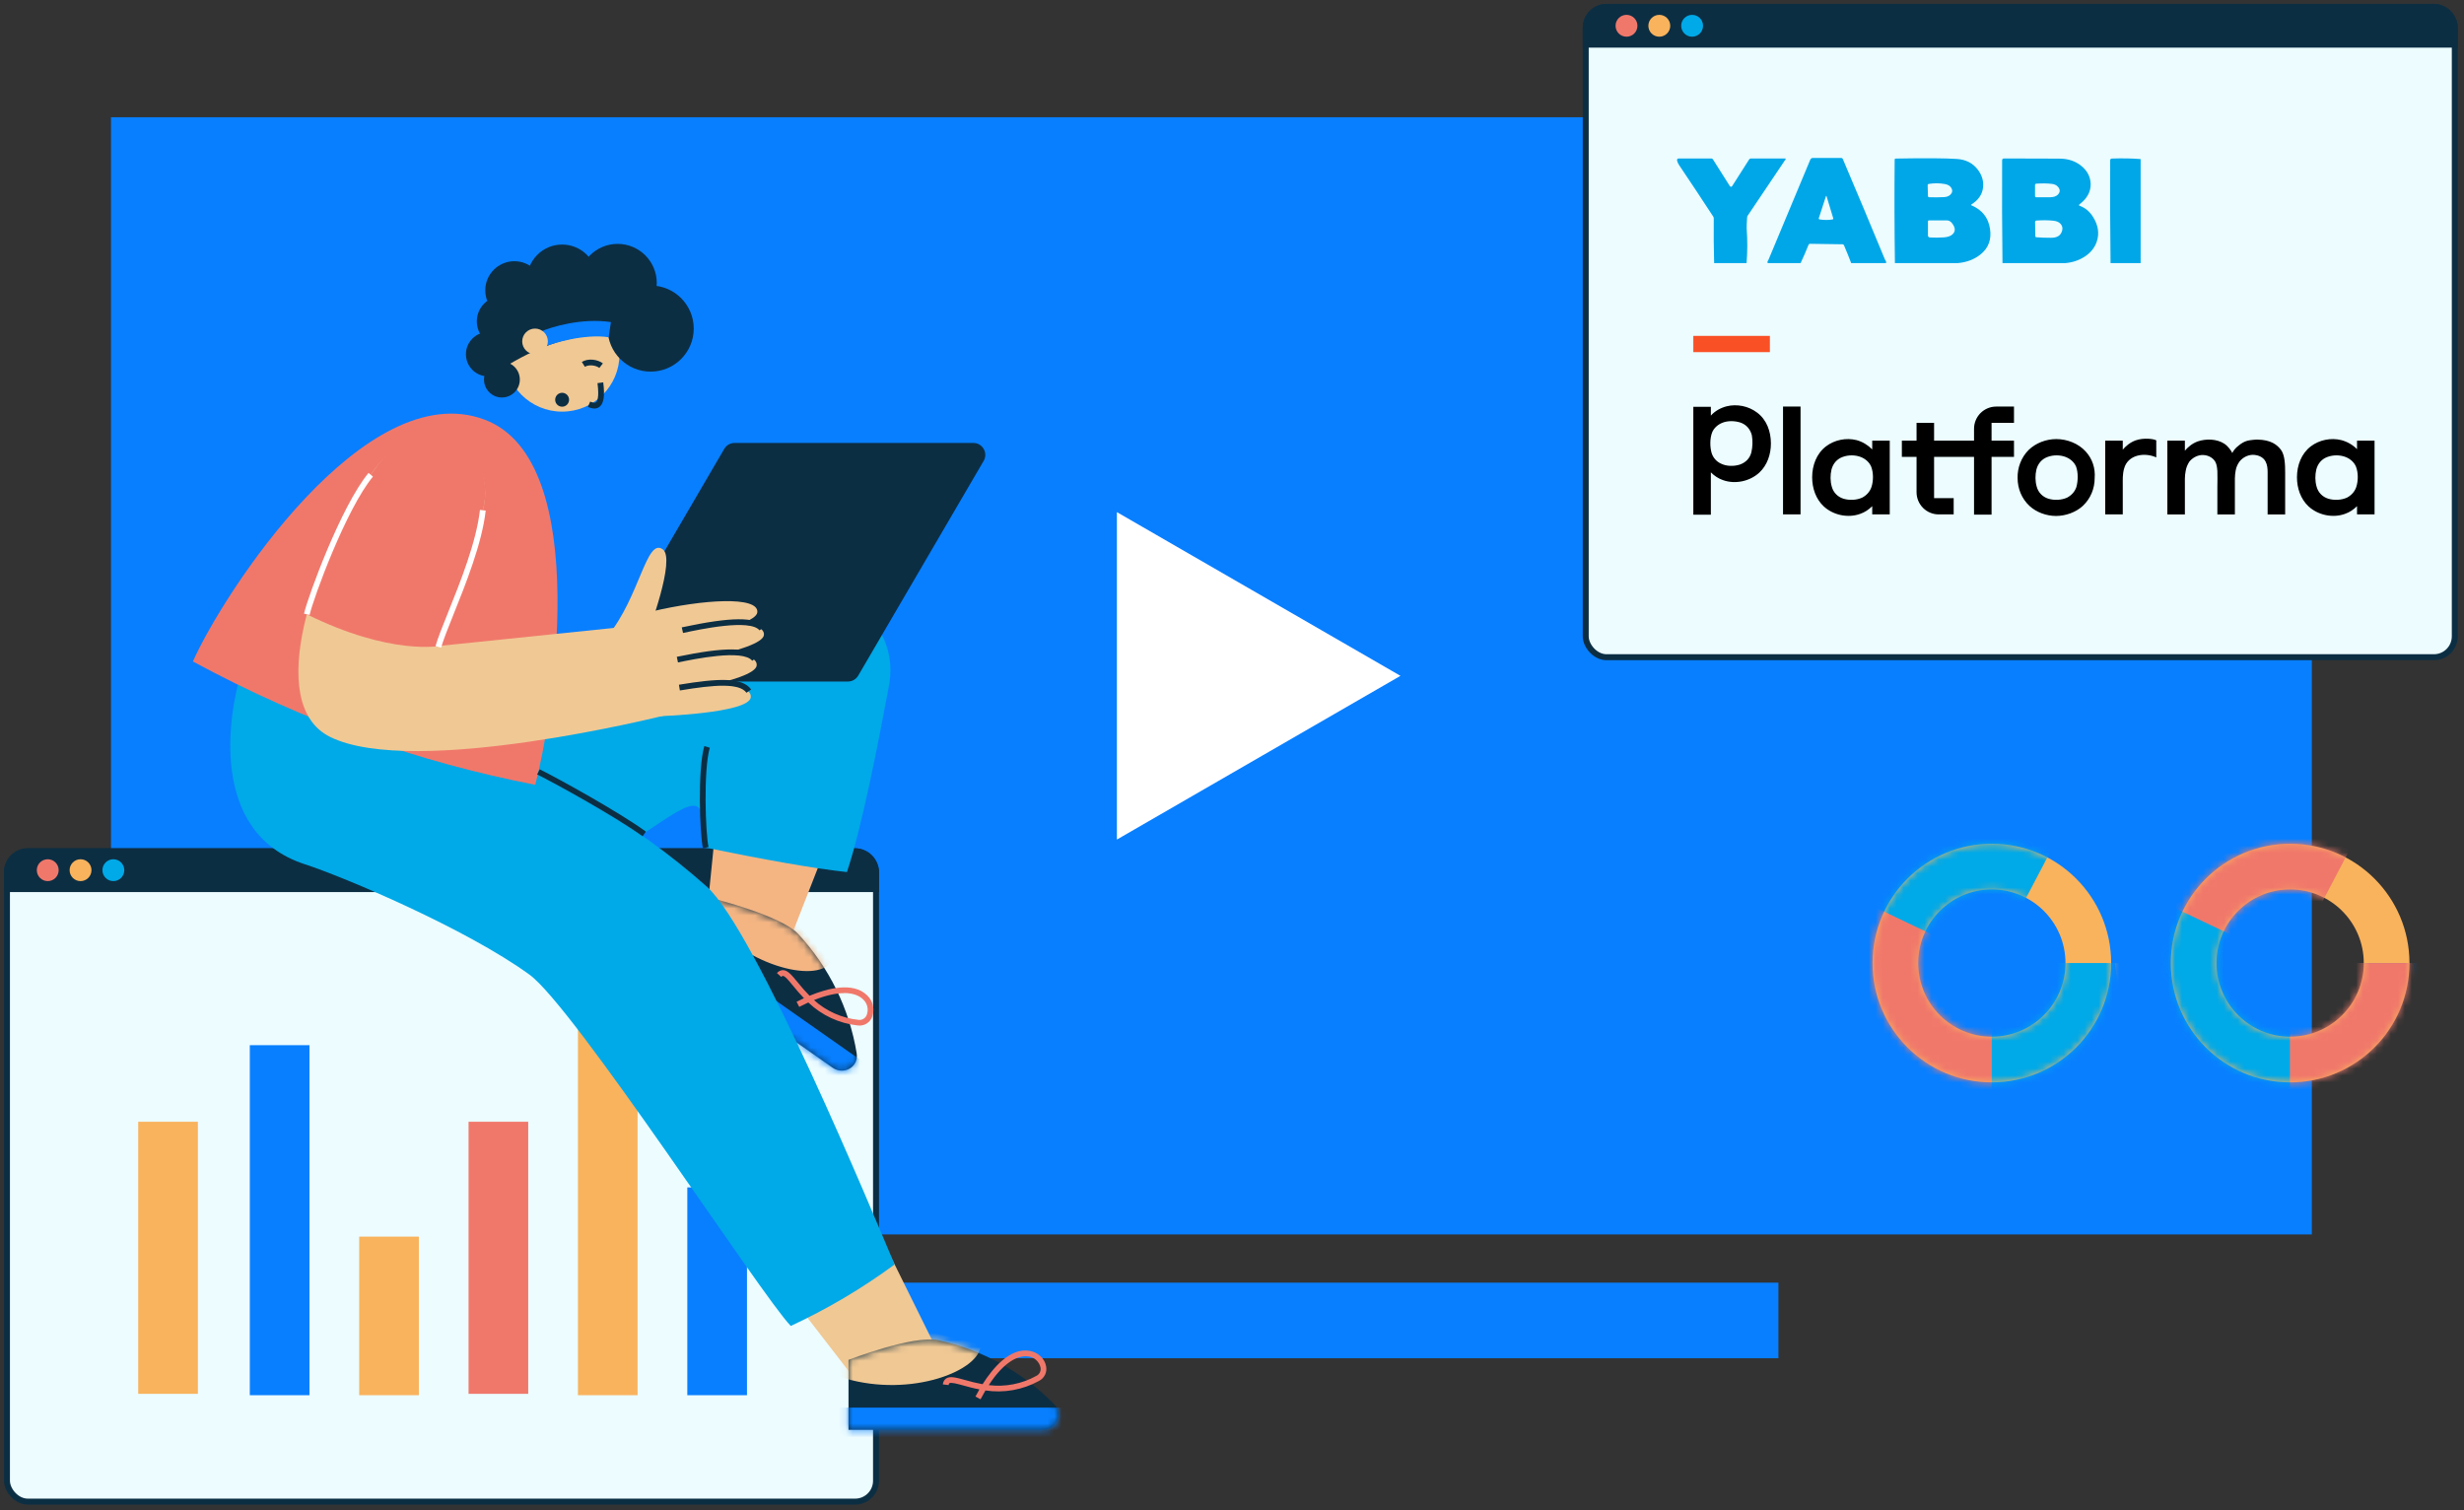 <?xml version="1.0" encoding="UTF-8"?> <svg xmlns="http://www.w3.org/2000/svg" width="354" height="217" viewBox="0 0 354 217" fill="none"><rect x="0" y="0" width="354" height="217" fill="#333333" stroke="none"/> <path d="M332.137 177.341V16.845H15.946V177.341H30.706H56.704H332.137Z" fill="#087FFF"></path> <path d="M255.504 195.131V184.269H92.578V195.131H100.184H113.58H255.504Z" fill="#087FFF"></path> <path d="M201.202 97.093L160.463 120.614L160.463 73.573L201.202 97.093Z" fill="white"></path> <rect x="1" y="122.297" width="124.857" height="93.429" rx="3" fill="#ECFCFF" stroke="#0C2E43" stroke-width="0.857"></rect> <path d="M0.571 125.297C0.571 123.404 2.106 121.869 4 121.869H122.857C124.751 121.869 126.286 123.404 126.286 125.297V128.155H0.571V125.297Z" fill="#0C2E43"></path> <ellipse cx="6.858" cy="125.012" rx="1.571" ry="1.571" fill="#F0786B"></ellipse> <ellipse cx="11.572" cy="125.012" rx="1.571" ry="1.571" fill="#F9B35D"></ellipse> <ellipse cx="16.286" cy="125.012" rx="1.571" ry="1.571" fill="#00A9E7"></ellipse> <path d="M55.89 200.44L55.89 177.655" stroke="#F9B35D" stroke-width="8.571"></path> <path d="M24.143 200.241V161.154" stroke="#F9B35D" stroke-width="8.571"></path> <path d="M40.175 200.44L40.175 150.154" stroke="#087FFF" stroke-width="8.571"></path> <path d="M71.603 200.241V161.154" stroke="#F0786B" stroke-width="8.571"></path> <path d="M87.317 200.44L87.317 145.44" stroke="#F9B35D" stroke-width="8.571"></path> <path d="M103.032 200.44L103.032 170.583" stroke="#087FFF" stroke-width="8.571"></path> <path d="M105.718 176.009L121.943 196.993L133.864 192.433L120.701 165.815L105.718 176.009Z" fill="#F0C894"></path> <path d="M134.709 192.526C141.078 193.879 146.905 197.084 151.459 201.738C152.834 203.132 151.803 205.417 149.81 205.417H121.903V195.366C121.903 195.366 131.165 191.786 134.709 192.526Z" fill="#0C2E43"></path> <mask id="mask0_606_303" style="mask-type:luminance" maskUnits="userSpaceOnUse" x="121" y="192" width="32" height="14"> <path d="M134.709 192.526C141.078 193.879 146.905 197.084 151.459 201.738C152.834 203.132 151.803 205.417 149.81 205.417H121.903V195.366C121.903 195.366 131.165 191.786 134.709 192.526Z" fill="white"></path> </mask> <g mask="url(#mask0_606_303)"> <path d="M140.899 193.177C140.899 196.908 130.922 200.825 121.402 198.027C111.881 195.228 129.212 190.288 129.212 190.288L140.899 193.177Z" fill="#F0C894"></path> <path d="M115.475 202.222H153.843V207.166H115.475V202.222Z" fill="#077FFF"></path> </g> <path d="M140.871 201.026C141.109 200.574 141.345 200.151 141.578 199.759C144.225 200.157 146.93 199.674 149.275 198.384C149.65 198.195 149.952 197.887 150.136 197.51C150.32 197.132 150.375 196.704 150.293 196.292C150.1 195.168 149.102 194.25 147.868 194.055C145.097 193.617 142.644 196.529 141.165 198.86C140.317 198.702 139.478 198.501 138.65 198.258C137.349 197.898 136.492 197.659 135.923 198.041C135.787 198.138 135.675 198.265 135.595 198.412C135.515 198.558 135.469 198.721 135.461 198.888L136.285 198.984C136.302 198.849 136.335 198.761 136.39 198.725C136.643 198.555 137.553 198.808 138.435 199.053C139.081 199.231 139.848 199.446 140.712 199.602C140.489 199.985 140.296 200.334 140.143 200.631L140.871 201.026ZM147.354 194.844C147.485 194.844 147.617 194.854 147.747 194.874C148.162 194.924 148.553 195.101 148.864 195.381C149.175 195.661 149.393 196.03 149.487 196.438C149.54 196.68 149.509 196.933 149.401 197.155C149.292 197.378 149.111 197.557 148.888 197.664C146.807 198.819 144.414 199.284 142.053 198.992C144.363 195.446 146.312 194.844 147.354 194.844Z" fill="#F0786B"></path> <path d="M104.117 105.871L101.643 130.49L114.022 133.6L123.114 110.325L104.117 105.871Z" fill="#F4B583"></path> <path d="M114.659 134.161C119.096 138.926 122.025 144.896 123.08 151.321C123.401 153.246 121.251 154.532 119.613 153.383L96.772 137.361L102.546 129.113C102.546 129.113 112.185 131.522 114.659 134.161Z" fill="#0C2E43"></path> <mask id="mask1_606_303" style="mask-type:luminance" maskUnits="userSpaceOnUse" x="96" y="129" width="28" height="25"> <path d="M114.659 134.161C119.096 138.926 122.025 144.896 123.08 151.321C123.401 153.246 121.251 154.532 119.613 153.383L96.772 137.361L102.546 129.113C102.546 129.113 112.185 131.522 114.659 134.161Z" fill="white"></path> </mask> <g mask="url(#mask1_606_303)"> <path d="M119.346 138.246C117.204 141.3 106.785 138.777 100.596 131.019C94.408 123.26 111.439 129.168 111.439 129.168L119.346 138.246Z" fill="#F4B583"></path> <path d="M93.349 131.042L124.758 153.076L121.92 157.123L90.51 135.088L93.349 131.042Z" fill="#077FFF"></path> </g> <path d="M123.482 147.335C123.857 147.338 124.225 147.231 124.54 147.028C124.855 146.825 125.104 146.534 125.256 146.191C125.484 145.647 125.54 145.045 125.414 144.468C125.289 143.891 124.989 143.367 124.555 142.966C122.537 141.017 118.864 141.993 116.307 143.052C115.703 142.435 115.132 141.788 114.594 141.113C113.737 140.074 113.173 139.384 112.486 139.37C112.319 139.375 112.156 139.416 112.007 139.49C111.858 139.564 111.727 139.669 111.622 139.799L112.238 140.349C112.295 140.273 112.377 140.219 112.469 140.198C112.777 140.198 113.376 140.935 113.957 141.641C114.383 142.161 114.889 142.774 115.502 143.406C115.1 143.59 114.743 143.766 114.443 143.92L114.823 144.652C115.279 144.417 115.714 144.206 116.128 144.019C118.066 145.869 120.559 147.028 123.221 147.318C123.308 147.329 123.395 147.335 123.482 147.335V147.335ZM121.264 142.661C122.79 142.661 123.603 143.189 123.983 143.555C124.294 143.834 124.512 144.203 124.607 144.611C124.701 145.019 124.668 145.446 124.511 145.834C124.417 146.068 124.247 146.262 124.027 146.385C123.807 146.509 123.552 146.553 123.304 146.51C120.938 146.26 118.711 145.267 116.945 143.673C118.801 142.936 120.205 142.678 121.264 142.678V142.661Z" fill="#F0786B"></path> <path d="M128.528 181.661C123.862 185.093 118.865 188.05 113.611 190.489C109.396 186.156 82.501 144.693 76.062 140.016C66.99 133.418 49.395 125.976 43.806 124.165C29.692 119.582 32.991 101.987 34.64 96.673C41.422 98.138 66.075 108.126 70.93 107.76C77.987 110.875 91.062 118.012 101.539 127.37C108.596 133.666 125.559 174.651 128.528 181.661Z" fill="#00A9E7"></path> <path d="M121.678 125.286C116.534 124.715 109.908 123.51 101.394 121.778C100.96 114.243 100.963 113.946 92.165 119.958C86.012 117.108 70.562 111.197 64.239 108.929C70.287 102.331 106.007 85.148 114.117 84.598C122.228 84.049 129.238 90.372 127.726 98.476C126.214 106.581 123.877 118.688 121.678 125.286Z" fill="#00A9E7"></path> <path d="M69.66 60.301C52.495 53.81 32.118 85.162 27.713 95.029C44.085 103.876 60.154 109.484 76.899 112.75C79.225 104.216 85.504 66.294 69.66 60.301Z" fill="#F0786B"></path> <path d="M100.993 121.869L101.796 121.685C101.356 119.76 101.045 110.581 101.977 107.422L101.185 107.188C100.212 110.523 100.525 119.843 100.993 121.869Z" fill="#0C2E43"></path> <path d="M104.055 64.485C104.363 63.959 104.926 63.636 105.536 63.636H139.842C141.165 63.636 141.989 65.072 141.322 66.215L123.3 97.06C122.992 97.586 122.429 97.91 121.82 97.91H87.516C86.192 97.91 85.368 96.474 86.036 95.331L104.055 64.485Z" fill="#0C2E43"></path> <path d="M53.261 68.207C45.17 80.265 37.813 101.115 47.435 105.871C59.51 111.842 95.522 102.773 95.522 102.773L93.93 88.526L88.176 90.212L63.238 92.782C63.238 92.782 65.437 87.944 69.368 73.304C71.793 64.265 60.348 57.634 53.261 68.207Z" fill="#F0C894"></path> <path d="M53.906 67.311C48.872 74.291 45.152 82.11 44.077 88.252C56.152 94.223 63.236 92.782 63.236 92.782C63.236 92.782 65.436 87.944 69.367 73.304C71.792 64.265 61.191 57.202 53.906 67.311Z" fill="#F0786B"></path> <path d="M87.256 91.43C91.929 85.756 92.861 77.175 95.228 78.927C97.114 80.32 93.131 90.8 93.131 90.8L87.256 91.43Z" fill="#F0C894"></path> <path d="M93.651 87.842C101.03 86.099 108.98 85.613 108.807 87.95C108.634 90.286 94.028 92.271 94.028 92.271L93.651 87.842Z" fill="#F0C894"></path> <path d="M94.162 91.295C101.775 89.45 109.962 88.862 109.753 91.213C109.544 93.563 94.492 95.743 94.492 95.743L94.162 91.295Z" fill="#F0C894"></path> <path d="M98.131 90.935C100.514 90.424 107.753 88.865 109.128 90.561L109.771 90.047C108.6 88.579 105.07 88.604 97.95 90.129L98.131 90.935Z" fill="#0C2E43"></path> <path d="M93.558 95.474C100.94 93.734 108.888 93.245 108.715 95.584C108.541 97.924 93.935 99.903 93.935 99.903L93.558 95.474Z" fill="#F0C894"></path> <path d="M97.404 95.169C99.713 94.688 106.751 93.228 108.073 94.93L108.722 94.421C107.565 92.945 104.131 92.928 97.236 94.361L97.404 95.169Z" fill="#0C2E43"></path> <path d="M93.483 99.304C100.032 97.962 108.112 97.841 107.867 100.167C107.622 102.493 94.498 102.9 94.498 102.9L93.483 99.304Z" fill="#F0C894"></path> <path d="M107.247 99.526L107.915 99.045C106.631 97.261 103.14 97.448 97.542 98.369L97.677 99.194C102.686 98.358 106.222 98.102 107.247 99.526Z" fill="#0C2E43"></path> <path d="M80.758 59.138C76.203 59.138 72.51 55.445 72.51 50.89C72.51 46.335 76.203 42.643 80.758 42.643C85.313 42.643 89.005 46.335 89.005 50.89C89.005 55.445 85.313 59.138 80.758 59.138Z" fill="#F0C894"></path> <path d="M92.316 120.143L92.802 119.474C88.901 116.64 80.227 111.854 77.541 110.523L77.173 111.26C79.843 112.585 88.453 117.336 92.316 120.143Z" fill="#0C2E43"></path> <path d="M63.371 93.047C63.685 91.947 64.375 90.212 65.175 88.219C66.896 83.936 69.255 78.066 69.78 73.349L68.955 73.258C68.441 77.863 66.11 83.672 64.405 87.911C63.597 89.926 62.898 91.666 62.571 92.824L63.371 93.047Z" fill="white"></path> <path d="M44.481 88.343C45.047 85.868 49.734 73.106 53.581 68.471L52.946 67.944C49.022 72.675 44.25 85.656 43.678 88.158L44.481 88.343Z" fill="white"></path> <path d="M77.195 43.735C75.227 41.767 75.227 38.577 77.195 36.608C79.163 34.641 82.354 34.641 84.322 36.608C86.29 38.577 86.29 41.767 84.322 43.735C82.354 45.703 79.163 45.703 77.195 43.735Z" fill="#0C2E43"></path> <path d="M93.484 53.389C90.067 53.389 87.298 50.62 87.298 47.204C87.298 43.788 90.067 41.018 93.484 41.018C96.9 41.018 99.669 43.788 99.669 47.204C99.669 50.62 96.9 53.389 93.484 53.389Z" fill="#0C2E43"></path> <path d="M70.116 54.068C68.361 54.068 66.938 52.645 66.938 50.89C66.938 49.135 68.361 47.712 70.116 47.712C71.872 47.712 73.294 49.135 73.294 50.89C73.294 52.645 71.872 54.068 70.116 54.068Z" fill="#0C2E43"></path> <path d="M72.11 49.771C70.118 49.771 68.503 48.157 68.503 46.164C68.503 44.172 70.118 42.558 72.11 42.558C74.102 42.558 75.717 44.172 75.717 46.164C75.717 48.157 74.102 49.771 72.11 49.771Z" fill="#0C2E43"></path> <path d="M72.109 57.104C70.688 57.104 69.536 55.952 69.536 54.531C69.536 53.109 70.688 51.957 72.109 51.957C73.531 51.957 74.683 53.109 74.683 54.531C74.683 55.952 73.531 57.104 72.109 57.104Z" fill="#0C2E43"></path> <path d="M73.901 45.89C71.592 45.89 69.719 44.018 69.719 41.708C69.719 39.399 71.592 37.527 73.901 37.527C76.21 37.527 78.082 39.399 78.082 41.708C78.082 44.018 76.21 45.89 73.901 45.89Z" fill="#0C2E43"></path> <path d="M88.736 46.28C85.631 46.28 83.114 43.763 83.114 40.658C83.114 37.553 85.631 35.036 88.736 35.036C91.841 35.036 94.358 37.553 94.358 40.658C94.358 43.763 91.841 46.28 88.736 46.28Z" fill="#0C2E43"></path> <path d="M89.005 48.639C83.114 47.116 76.598 50.14 72.109 52.971C71.507 50.024 73.901 43.382 73.901 43.382L79.188 41.257H86.292C86.292 41.257 88.09 46.943 89.005 48.639Z" fill="#0C2E43"></path> <path d="M77.733 50.013C79.49 49.227 84.04 47.938 87.446 48.446L87.77 46.272C83.597 45.65 79.248 46.934 77.535 47.701L77.733 50.013Z" fill="#077FFF"></path> <path d="M86.109 52.856L86.615 52.204C85.892 51.641 84.509 51.426 83.591 51.998L84.031 52.694C84.622 52.331 85.628 52.488 86.109 52.856Z" fill="#0C2E43"></path> <path d="M85.393 58.693C85.653 58.697 85.907 58.615 86.116 58.459C86.746 57.986 86.916 56.864 86.666 54.932L85.841 55.042C86.116 57.167 85.781 57.681 85.618 57.791C85.456 57.901 85.209 57.871 84.794 57.692L84.464 58.448C84.753 58.593 85.07 58.676 85.393 58.693V58.693Z" fill="#0C2E43"></path> <path d="M79.761 57.428C79.761 57.626 79.82 57.819 79.93 57.983C80.039 58.147 80.195 58.275 80.377 58.35C80.56 58.426 80.76 58.446 80.954 58.407C81.148 58.368 81.325 58.273 81.465 58.134C81.605 57.994 81.7 57.816 81.738 57.623C81.777 57.429 81.757 57.229 81.681 57.046C81.606 56.864 81.478 56.708 81.314 56.599C81.15 56.489 80.957 56.43 80.759 56.43C80.628 56.43 80.498 56.456 80.377 56.505C80.256 56.556 80.146 56.629 80.053 56.722C79.96 56.815 79.887 56.925 79.837 57.046C79.787 57.167 79.761 57.297 79.761 57.428Z" fill="#0C2E43"></path> <path d="M76.868 50.888C75.851 50.888 75.026 50.063 75.026 49.046C75.026 48.029 75.851 47.204 76.868 47.204C77.886 47.204 78.71 48.029 78.71 49.046C78.71 50.063 77.886 50.888 76.868 50.888Z" fill="#F0C894"></path> <rect x="227.82" y="0.988" width="124.857" height="93.429" rx="3" fill="#ECFCFF" stroke="#0C2E43" stroke-width="0.857"></rect> <path d="M227.391 3.988C227.391 2.095 228.926 0.56 230.82 0.56H349.677C351.57 0.56 353.105 2.095 353.105 3.988V6.845H227.391V3.988Z" fill="#0C2E43"></path> <ellipse cx="233.677" cy="3.703" rx="1.571" ry="1.571" fill="#F0786B"></ellipse> <ellipse cx="238.391" cy="3.703" rx="1.571" ry="1.571" fill="#F9B35D"></ellipse> <ellipse cx="243.105" cy="3.703" rx="1.571" ry="1.571" fill="#00A9E7"></ellipse> <path d="M289.348 60.744V58.409H286.792C285.948 58.409 285.138 58.745 284.54 59.343C283.943 59.94 283.608 60.751 283.608 61.596V63.301H277.868V60.744H275.349V63.301H273.238V65.636H275.349V70.714C275.349 71.559 275.685 72.37 276.282 72.968C276.879 73.566 277.69 73.901 278.534 73.901H280.682V71.566H277.868V65.636H283.608V73.938H286.126V65.636H289.348V63.301H286.126V60.743H289.348V60.744ZM256.165 58.409H258.683V73.901H256.165V58.409ZM268.98 63.301V64.562C268.35 63.932 267.573 63.45 266.721 63.227C265.24 62.857 263.573 63.19 262.351 64.117C260.981 65.154 260.351 66.86 260.351 68.565C260.351 70.121 260.869 71.678 262.018 72.753C263.388 74.012 265.499 74.457 267.239 73.827C267.906 73.605 268.498 73.197 268.98 72.716V73.901H271.498V63.302L268.98 63.301ZM268.869 69.973C268.646 70.64 268.165 71.159 267.535 71.493C266.721 71.863 265.684 71.901 264.832 71.641C264.017 71.382 263.387 70.751 263.165 69.899C262.943 69.121 262.943 68.231 263.128 67.454C263.351 66.601 263.907 65.934 264.758 65.637C265.573 65.341 266.572 65.341 267.387 65.674C268.017 65.933 268.572 66.415 268.832 67.046C269.165 67.898 269.165 69.084 268.869 69.973ZM304.976 69.676V73.901H302.457V63.302H304.976V64.598C305.42 64.08 306.012 63.561 306.827 63.264C307.975 62.857 309.419 63.042 309.79 63.264V65.71C308.049 64.932 305.679 65.34 305.161 67.341C304.939 68.12 304.976 68.935 304.976 69.676ZM299.643 64.858C298.606 63.709 296.977 63.079 295.421 63.079C293.977 63.079 292.496 63.635 291.459 64.636C290.385 65.71 289.829 67.193 289.866 68.676C289.866 70.195 290.459 71.64 291.57 72.679C292.57 73.604 294.014 74.124 295.385 74.124C296.755 74.124 298.236 73.605 299.236 72.678C300.347 71.64 300.94 70.195 300.94 68.676C301.051 67.267 300.606 65.896 299.643 64.858ZM298.31 69.972C298.088 70.64 297.607 71.159 296.977 71.492C296.162 71.862 295.125 71.9 294.274 71.64C293.459 71.381 292.829 70.751 292.607 69.898C292.385 69.12 292.385 68.231 292.57 67.452C292.792 66.6 293.348 65.933 294.2 65.636C295.014 65.34 296.014 65.34 296.828 65.673C297.459 65.933 298.014 66.414 298.273 67.045C298.569 67.86 298.569 69.046 298.31 69.972H298.31ZM338.631 63.301V64.525C338.006 63.899 337.227 63.451 336.371 63.227C334.89 62.857 333.224 63.19 332.002 64.117C330.631 65.154 330.002 66.86 330.002 68.565C330.002 70.121 330.52 71.678 331.668 72.753C333.039 74.012 335.15 74.457 336.89 73.827C337.557 73.605 338.149 73.197 338.631 72.716V73.901H341.149V63.302L338.631 63.301ZM338.52 69.972C338.297 70.64 337.816 71.159 337.186 71.492C336.371 71.862 335.335 71.9 334.483 71.64C333.668 71.381 333.039 70.751 332.817 69.898C332.594 69.12 332.594 68.231 332.78 67.453C333.002 66.6 333.557 65.933 334.409 65.636C335.224 65.34 336.223 65.34 337.038 65.673C337.668 65.933 338.223 66.415 338.483 67.045C338.816 67.897 338.816 69.083 338.52 69.972ZM328.306 67.935C328.306 66.749 328.269 65.414 327.713 64.636C327.157 63.895 326.269 63.191 324.343 63.154C324.269 63.154 323.899 63.154 323.677 63.191C322.936 63.265 322.417 63.376 321.676 63.969C321.121 64.377 320.825 64.822 320.714 65.081C320.529 64.711 320.121 64.117 319.566 63.746C318.492 63.043 316.936 63.006 315.751 63.413C314.937 63.709 314.344 64.228 313.9 64.748V63.302H311.382V73.902H313.9V69.899C313.9 69.158 313.863 68.379 314.011 67.675C314.085 67.194 314.27 66.749 314.53 66.341C314.937 65.822 315.566 65.452 316.233 65.377C317.011 65.303 317.862 65.637 318.27 66.341C318.492 66.749 318.529 67.231 318.566 67.676C318.603 68.416 318.566 69.158 318.566 69.899V73.902H321.084V69.862C321.084 69.121 321.047 68.342 321.195 67.602C321.277 67.132 321.467 66.688 321.75 66.304C322.232 65.71 322.899 65.378 323.603 65.34C324.343 65.34 325.121 65.6 325.491 66.304C325.75 66.786 325.787 67.379 325.787 67.824V73.902H328.306V67.935ZM252.425 59.262C251.204 58.336 249.537 58.002 248.055 58.373C247.204 58.595 246.389 59.04 245.797 59.707V58.447H243.278V73.939H245.797V67.86C246.278 68.342 246.87 68.75 247.537 68.973C249.277 69.603 251.389 69.158 252.759 67.898C253.907 66.823 254.425 65.266 254.425 63.709C254.425 62.005 253.833 60.3 252.425 59.262ZM251.611 65.007C251.389 65.859 250.796 66.452 249.944 66.749C249.092 67.009 248.056 67.009 247.241 66.601C246.924 66.455 246.642 66.245 246.412 65.983C246.182 65.721 246.01 65.414 245.908 65.081C245.648 64.192 245.648 62.969 245.982 62.116C246.241 61.486 246.796 61.004 247.426 60.745C248.241 60.411 249.24 60.448 250.055 60.708C250.907 61.004 251.463 61.671 251.685 62.524C251.827 63.348 251.802 64.193 251.611 65.007V65.007Z" fill="black"></path> <path d="M254.277 48.254V50.589H243.278V48.254H254.277Z" fill="#FA5026"></path> <path d="M270.969 37.797C269.298 37.797 267.627 37.797 265.958 37.797C265.631 36.934 265.284 36.077 264.919 35.229C264.903 35.189 264.875 35.155 264.84 35.131C264.805 35.107 264.764 35.094 264.722 35.093L260.03 35.025C259.988 35.025 259.947 35.038 259.913 35.062C259.878 35.085 259.851 35.119 259.835 35.158C259.483 36.05 259.101 36.93 258.689 37.797C257.112 37.797 255.536 37.797 253.961 37.797C253.912 37.69 253.916 37.591 253.972 37.501C254.03 37.407 254.062 37.353 254.068 37.34C256.029 32.618 258.034 27.816 260.084 22.932C260.113 22.862 260.163 22.802 260.226 22.76C260.289 22.718 260.363 22.695 260.439 22.695H264.547C264.589 22.695 264.631 22.707 264.667 22.731C264.703 22.755 264.73 22.788 264.747 22.828C266.829 27.717 268.845 32.527 270.797 37.258C270.804 37.275 270.847 37.346 270.924 37.47C270.986 37.566 271.001 37.675 270.969 37.797ZM261.402 31.517C262.061 31.626 262.685 31.628 263.276 31.525C263.295 31.522 263.312 31.515 263.328 31.505C263.343 31.495 263.356 31.482 263.366 31.467C263.376 31.451 263.383 31.434 263.385 31.417C263.388 31.399 263.386 31.381 263.381 31.364L262.421 28.194C262.393 28.098 262.363 28.097 262.331 28.191L261.303 31.353C261.298 31.37 261.296 31.388 261.298 31.406C261.3 31.424 261.306 31.442 261.315 31.457C261.325 31.473 261.337 31.486 261.352 31.496C261.367 31.506 261.384 31.513 261.402 31.517Z" fill="#00A7E8"></path> <path d="M250.927 37.797C249.374 37.797 247.822 37.797 246.269 37.797C246.209 35.658 246.19 33.517 246.213 31.375C246.214 31.283 246.189 31.193 246.139 31.116C244.523 28.637 242.887 26.171 241.233 23.717C241.081 23.491 240.982 23.267 240.937 23.045C240.93 23.011 240.931 22.976 240.939 22.943C240.947 22.909 240.963 22.878 240.984 22.851C241.006 22.824 241.033 22.803 241.064 22.788C241.095 22.773 241.128 22.765 241.162 22.765H245.871C245.914 22.765 245.957 22.777 245.996 22.799C246.034 22.82 246.067 22.852 246.091 22.89L248.533 26.746C248.55 26.772 248.574 26.794 248.601 26.808C248.629 26.823 248.66 26.831 248.692 26.831C248.724 26.83 248.755 26.822 248.783 26.807C248.811 26.791 248.835 26.77 248.852 26.743L251.302 22.898C251.328 22.857 251.364 22.824 251.407 22.801C251.449 22.777 251.497 22.765 251.545 22.765H256.451C256.56 22.765 256.584 22.811 256.522 22.901L251.093 30.977C251.042 31.053 251.011 31.141 251.006 31.231C250.949 32.116 250.929 32.658 250.944 32.857C251.064 34.504 251.059 36.151 250.927 37.797Z" fill="#00A7E8"></path> <path d="M281.273 37.797C278.262 37.797 275.251 37.797 272.24 37.797C272.17 32.839 272.158 27.881 272.203 22.924C272.203 22.886 272.218 22.85 272.245 22.823C272.272 22.796 272.308 22.78 272.347 22.78C276.521 22.704 279.455 22.723 281.149 22.836C282.427 22.921 283.42 23.424 284.13 24.346C284.739 25.137 284.999 25.985 284.909 26.893C284.807 27.898 284.259 28.716 283.263 29.349C283.161 29.413 283.165 29.468 283.274 29.515C284.784 30.164 285.66 31.281 285.902 32.866C286.134 34.385 285.696 35.599 284.59 36.51C283.688 37.252 282.583 37.681 281.273 37.797ZM279.401 26.435C278.63 26.298 277.852 26.296 277.067 26.43C277.033 26.435 277.001 26.455 276.979 26.485C276.957 26.515 276.945 26.553 276.945 26.593L276.985 28.16C276.986 28.206 277.003 28.25 277.033 28.282C277.063 28.315 277.103 28.334 277.146 28.335C277.902 28.36 278.616 28.354 279.286 28.318C279.654 28.299 279.941 28.201 280.144 28.022C280.498 27.715 280.564 27.374 280.344 27C280.169 26.703 279.855 26.514 279.401 26.435ZM280.412 32.022C280.218 31.779 279.966 31.658 279.655 31.658H277.132C277.112 31.658 277.093 31.662 277.076 31.669C277.058 31.676 277.042 31.687 277.028 31.701C277.014 31.714 277.003 31.73 276.996 31.748C276.989 31.766 276.985 31.785 276.985 31.805V33.831C276.985 33.904 277.013 33.974 277.063 34.026C277.112 34.079 277.181 34.11 277.253 34.114C277.97 34.148 278.634 34.145 279.246 34.105C279.818 34.066 280.24 33.921 280.511 33.67C280.979 33.236 280.946 32.686 280.412 32.022Z" fill="#00A7E8"></path> <path d="M296.729 37.797C293.717 37.797 290.706 37.797 287.695 37.797C287.633 32.951 287.615 28.024 287.642 23.014C287.642 22.948 287.669 22.884 287.716 22.838C287.763 22.791 287.827 22.765 287.893 22.765C290.595 22.765 293.264 22.773 295.899 22.788C297.137 22.796 298.18 23.146 299.029 23.841C299.901 24.556 300.345 25.427 300.362 26.452C300.379 27.561 299.844 28.53 298.758 29.36C298.643 29.448 298.654 29.517 298.789 29.566C299.587 29.854 300.232 30.396 300.723 31.192C301.449 32.366 301.626 33.525 301.254 34.67C300.964 35.564 300.383 36.295 299.512 36.863C298.695 37.396 297.767 37.707 296.729 37.797ZM294.781 26.416C294.109 26.338 293.366 26.329 292.551 26.387C292.502 26.39 292.456 26.412 292.422 26.447C292.389 26.483 292.37 26.53 292.37 26.579V28.166C292.37 28.211 292.388 28.254 292.419 28.286C292.451 28.319 292.494 28.337 292.539 28.338C293.275 28.345 293.952 28.344 294.569 28.335C295.058 28.328 295.422 28.201 295.659 27.954C296.001 27.595 295.999 27.218 295.653 26.825C295.454 26.597 295.163 26.461 294.781 26.416ZM294.992 31.706C294.266 31.63 293.462 31.623 292.582 31.683C292.527 31.686 292.476 31.709 292.438 31.747C292.401 31.786 292.381 31.837 292.381 31.889L292.41 33.936C292.41 33.974 292.427 34.01 292.456 34.038C292.484 34.066 292.523 34.083 292.565 34.085C293.274 34.14 293.986 34.165 294.699 34.161C295.442 34.16 295.931 33.907 296.164 33.405C296.392 32.912 296.343 32.489 296.017 32.135C295.799 31.898 295.457 31.755 294.992 31.706Z" fill="#00A7E8"></path> <path d="M307.543 22.853C307.543 27.834 307.543 32.816 307.543 37.797C306.101 37.797 304.661 37.797 303.221 37.797C303.159 32.951 303.141 28.023 303.168 23.011C303.168 22.95 303.192 22.892 303.235 22.848C303.278 22.804 303.335 22.779 303.396 22.777C304.892 22.726 306.275 22.751 307.543 22.853Z" fill="#00A7E8"></path> <path d="M286.166 121.212C276.697 121.212 269.023 128.888 269.023 138.355C269.023 147.822 276.699 155.498 286.166 155.498C295.633 155.498 303.308 147.822 303.308 138.355C303.308 128.888 295.634 121.212 286.166 121.212ZM286.166 148.935C280.323 148.935 275.587 144.198 275.587 138.356C275.587 132.513 280.323 127.777 286.166 127.777C292.008 127.777 296.744 132.513 296.744 138.356C296.744 144.198 292.008 148.933 286.166 148.933V148.935Z" fill="#F9B35D"></path> <mask id="mask2_606_303" style="mask-type:luminance" maskUnits="userSpaceOnUse" x="269" y="121" width="35" height="35"> <path d="M286.166 121.212C276.697 121.212 269.023 128.888 269.023 138.355C269.023 147.822 276.699 155.498 286.166 155.498C295.633 155.498 303.308 147.822 303.308 138.355C303.308 128.888 295.634 121.212 286.166 121.212ZM286.166 148.935C280.323 148.935 275.587 144.198 275.587 138.356C275.587 132.513 280.323 127.777 286.166 127.777C292.008 127.777 296.744 132.513 296.744 138.356C296.744 144.198 292.008 148.933 286.166 148.933V148.935Z" fill="white"></path> </mask> <g mask="url(#mask2_606_303)"> <path d="M306.213 138.356H286.166V158.405H306.213V138.356Z" fill="#F9B35D"></path> <path d="M286.165 163.116V138.356L296.098 119.452L267.768 121.212L256.801 155.442L286.165 163.116Z" fill="#00A9E7"></path> <path d="M286.165 138.356L266.152 128.804L268.168 150.172L286.165 159.425V138.356Z" fill="#F0786B"></path> <path d="M286.166 158.405H306.213L303.848 138.356H286.166V158.405Z" fill="#00A9E7"></path> </g> <path d="M329.022 121.212C319.553 121.212 311.879 128.888 311.879 138.355C311.879 147.822 319.555 155.498 329.022 155.498C338.489 155.498 346.164 147.822 346.164 138.355C346.164 128.888 338.49 121.212 329.022 121.212ZM329.022 148.935C323.179 148.935 318.443 144.198 318.443 138.356C318.443 132.513 323.179 127.777 329.022 127.777C334.864 127.777 339.6 132.513 339.6 138.356C339.6 144.198 334.864 148.933 329.022 148.933V148.935Z" fill="#F9B35D"></path> <mask id="mask3_606_303" style="mask-type:luminance" maskUnits="userSpaceOnUse" x="311" y="121" width="36" height="35"> <path d="M329.022 121.212C319.553 121.212 311.879 128.888 311.879 138.355C311.879 147.822 319.555 155.498 329.022 155.498C338.489 155.498 346.164 147.822 346.164 138.355C346.164 128.888 338.49 121.212 329.022 121.212ZM329.022 148.935C323.179 148.935 318.443 144.198 318.443 138.356C318.443 132.513 323.179 127.777 329.022 127.777C334.864 127.777 339.6 132.513 339.6 138.356C339.6 144.198 334.864 148.933 329.022 148.933V148.935Z" fill="white"></path> </mask> <g mask="url(#mask3_606_303)"> <path d="M349.069 138.356H329.021V158.404H349.069V138.356Z" fill="#087FFF"></path> <path d="M329.021 163.116V138.356L338.954 119.452L310.623 121.211L299.657 155.441L329.021 163.116Z" fill="#F0786B"></path> <path d="M329.021 138.356L309.009 128.804L311.025 150.171L329.021 159.424V138.356Z" fill="#00A9E7"></path> <path d="M329.021 158.404H349.069L346.704 138.356H329.021V158.404Z" fill="#F0786B"></path> </g> </svg> 